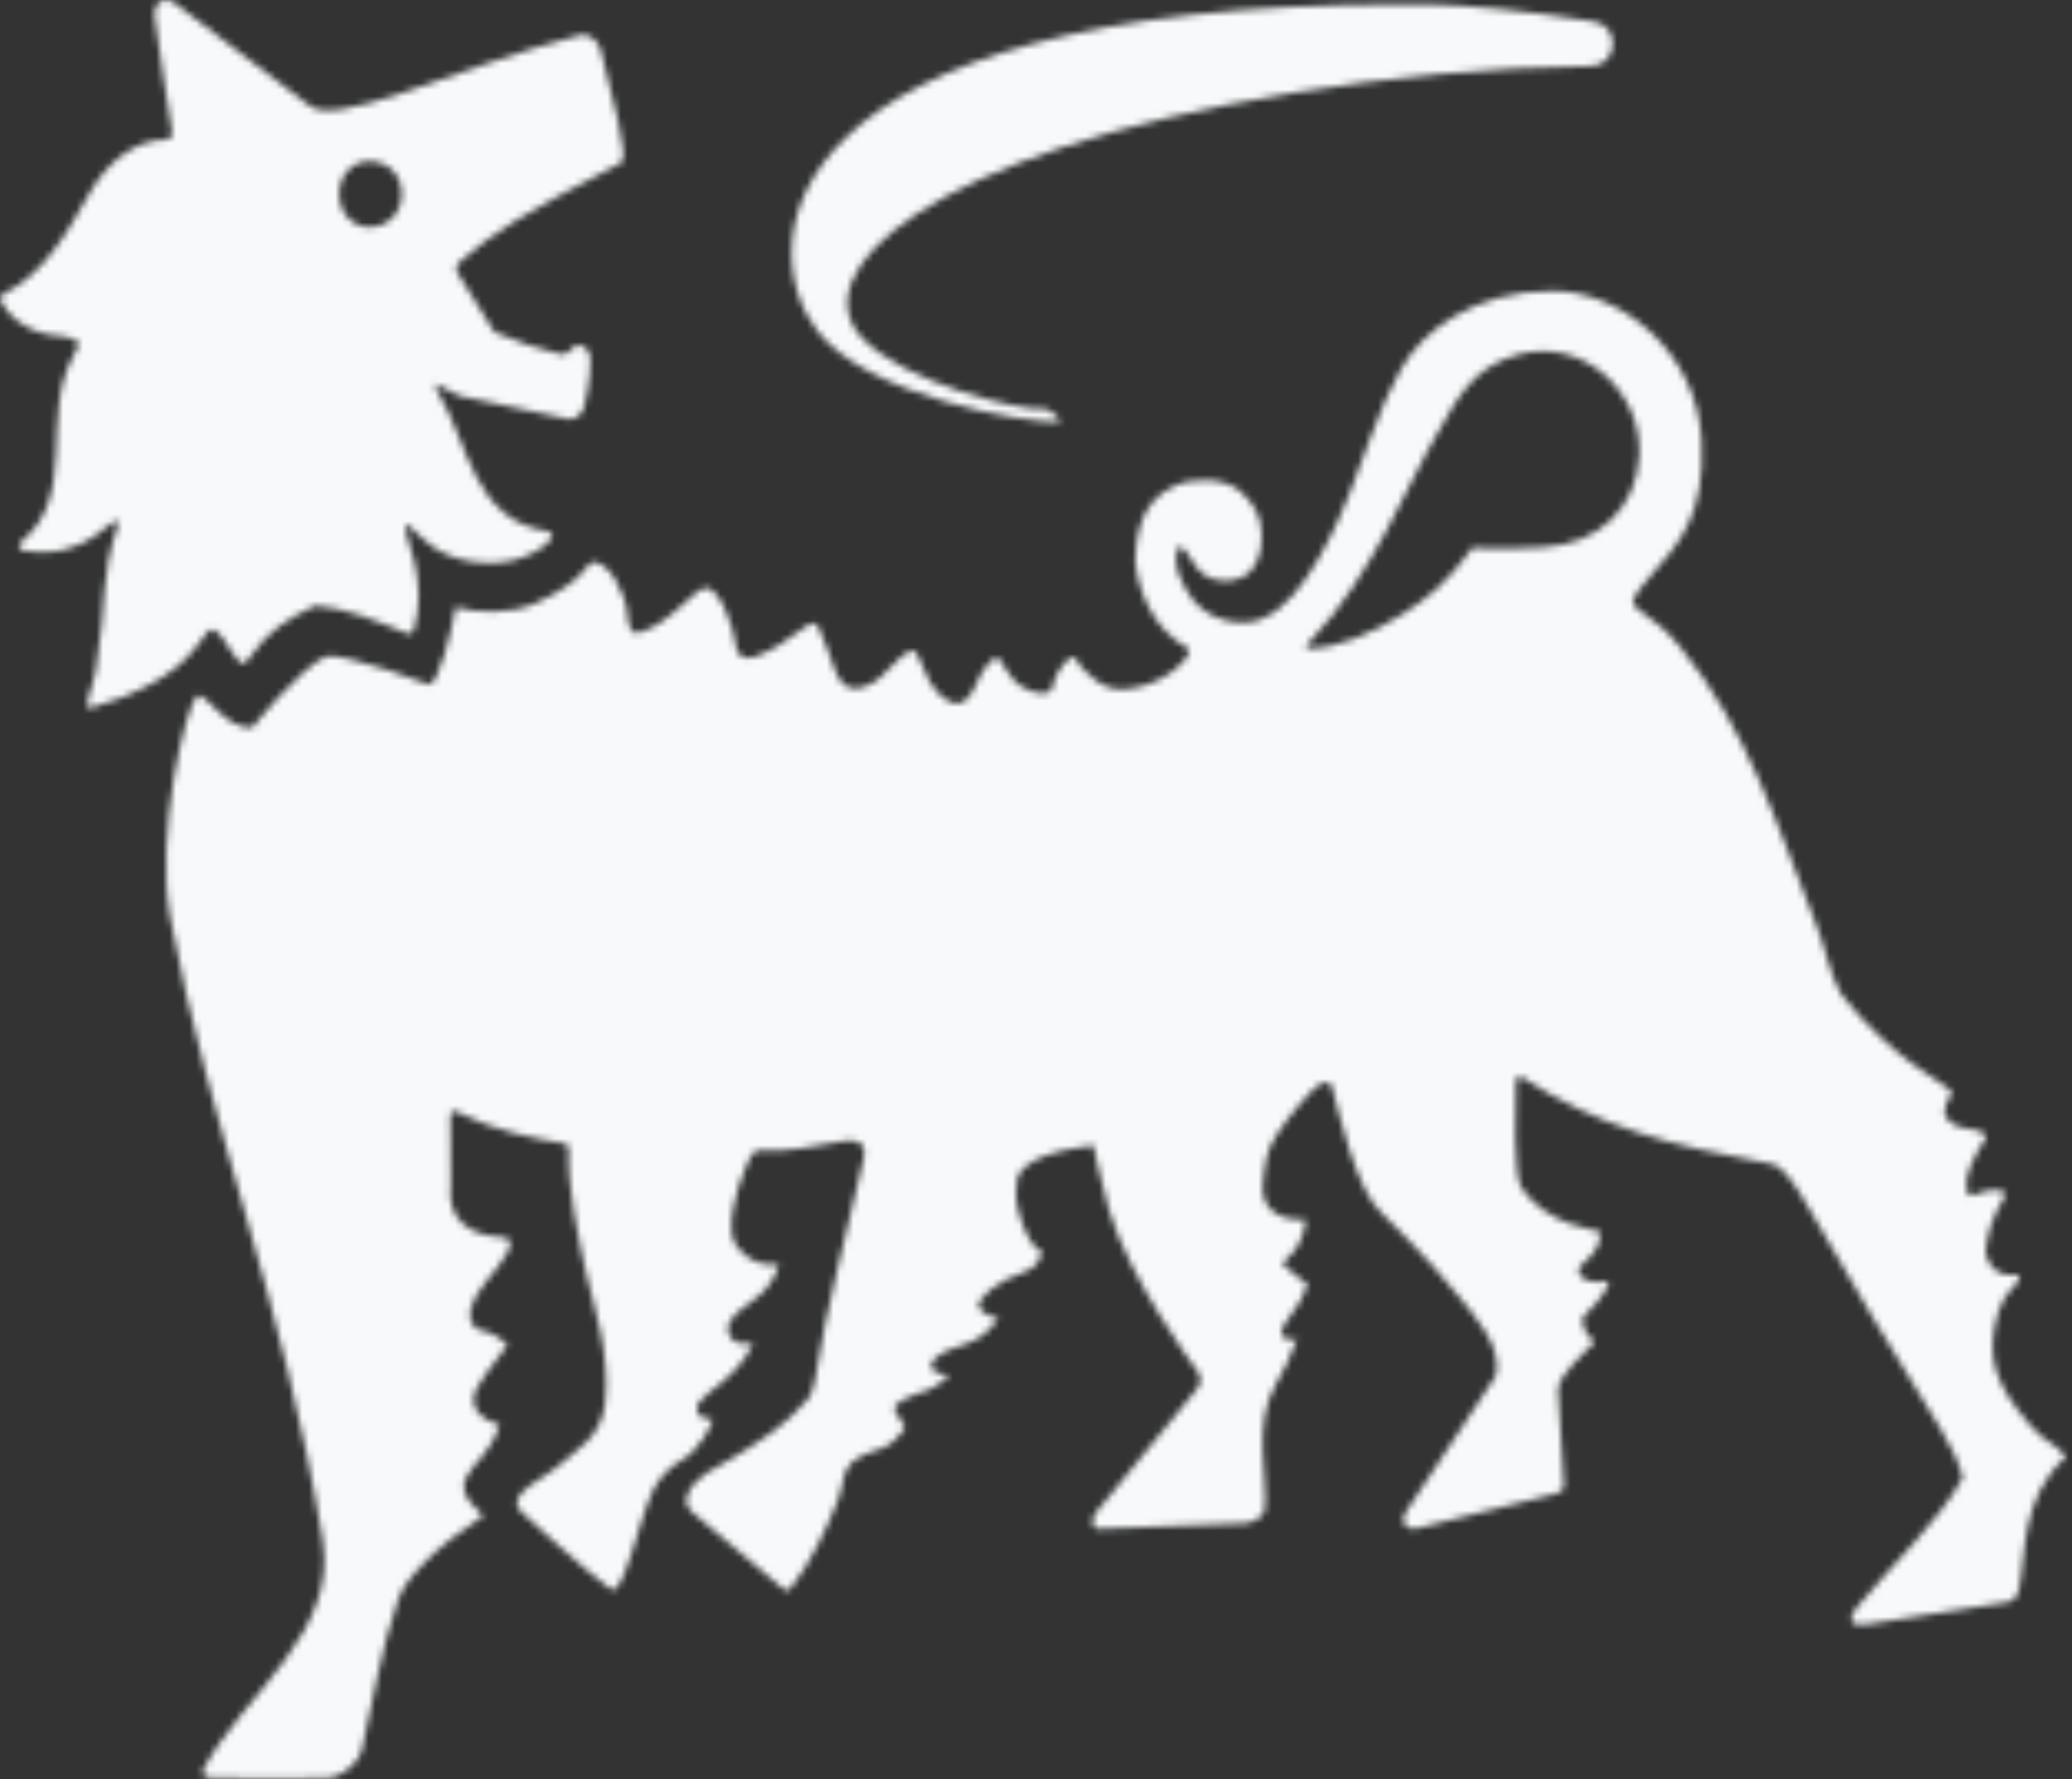 <svg width="312" height="268" viewBox="0 0 312 268" fill="none" xmlns="http://www.w3.org/2000/svg">
<rect x="0" y="0" width="312" height="268" fill="#333333" stroke="none"/>
<mask id="mask0_7246_102501" style="mask-type:luminance" maskUnits="userSpaceOnUse" x="24" y="43" width="288" height="225">
<path d="M156.745 188.353V188.378C156.745 188.378 156.745 188.378 156.745 188.353ZM196.918 96.945C197.239 96.622 197.437 96.423 197.437 96.423C206.793 86.468 211.991 72.739 216.521 65.118C219.293 60.451 221.446 55.386 228.501 53.425C238.451 50.645 247.337 59.135 246.842 68.618C246.421 76.463 240.827 81.95 232.387 82.421C224.045 82.893 221.768 82.471 221.768 82.471C217.635 88.106 214.813 90.217 211.026 92.6C206.793 95.281 201.497 97.664 197.041 97.664C196.521 97.664 196.645 97.242 196.918 96.945ZM211.051 55.386C207.561 61.642 205.605 68.42 203.13 74.552C201.917 77.58 196.596 90.614 190.284 93.047C188.576 94.164 183.205 94.412 179.839 90.614C178.23 88.553 176.275 85.202 177.463 82.322H177.834C179.071 83.141 179.666 85.351 181.175 86.493C182.809 87.734 185.631 87.784 187.215 86.865C189.418 85.624 189.987 83.166 189.987 80.684C189.987 77.655 188.725 75.743 186.67 73.931C184.393 71.97 179.789 71.92 177.017 73.112C171.101 75.619 171.077 81.999 170.928 84.482C171.324 88.628 173.403 94.66 178.898 97.664C180.037 98.285 175.953 103.076 169.963 103.747C168.106 103.97 166.894 103.747 165.112 102.555C163.676 101.339 162.686 100.644 161.993 99.179C161.523 98.211 159.122 100.445 158.453 103.573C158.181 104.864 155.879 104.64 153.948 103.474C151.647 102.108 150.78 99.104 150.161 99.005C149.543 98.906 147.884 100.892 147.191 102.605C146.127 105.261 144.815 106.577 143.033 105.683C141.696 105.013 140.756 103.945 140.063 102.803C139.122 101.19 138.701 99.477 138.083 98.533C137.934 98.285 137.81 98.111 137.687 98.062C136.969 97.466 134.419 100.073 133.627 100.966C132.637 102.083 130.682 103.896 128.355 103.647C125.682 103.374 125.484 99.079 123.281 94.586C123.182 93.99 122.341 93.692 121.87 94.015C117.712 97.019 116.351 97.888 113.95 98.831C111.252 99.874 110.905 97.664 110.905 97.664C110.385 93.891 108.381 88.901 106.425 88.528C104.569 88.454 100.98 94.065 96.153 95.306C94.52 95.728 94.495 92.674 94.495 92.65C94.272 89.646 91.945 84.904 89.495 84.656C88.183 84.507 88.554 87.387 80.411 90.962C76.822 92.525 71.649 92.327 68.605 91.458C67.961 95.306 66.055 102.853 64.644 103.126C64.644 103.126 52.367 98.434 49.1 98.831C44.892 100.867 37.987 109.606 37.987 109.606C35.957 109.705 34.274 108.464 32.913 107.198C31.328 105.733 30.215 104.243 29.546 104.988C27.962 106.701 23.309 125.742 25.636 138.205C31.7 170.776 42.491 194.808 48.605 232.021C50.882 245.874 36.848 255.084 30.71 266.306C30.71 266.306 29.893 267.746 31.823 267.77C37.64 267.82 42.714 268.068 49.422 267.795C51.254 267.721 54.001 265.71 54.521 263.401C56.105 256.5 57.417 248.233 59.867 241.207C60.733 237.955 65.808 232.816 72.713 228.347C73.06 228.124 68.753 225.567 70.09 222.737C71.327 220.08 73.728 219.261 75.213 214.643C69.397 212.831 71.822 209.058 71.822 209.058C72.243 208.04 73.728 206.203 76.426 202.553C73.159 199.624 72.317 200.989 71.327 199.673C70.213 198.209 70.783 195.999 73.332 192.846C75.04 190.736 78.901 186.416 75.461 186.317C70.882 186.143 67.218 183.735 67.862 178.497L67.812 167.996C67.812 166.829 69.05 167.574 69.05 167.574C74.273 170.23 79.941 171.397 85.04 172.241C85.04 172.241 85.733 172.365 85.658 173.284C85.312 178.125 87.218 187.236 88.356 192.176C89.396 196.694 91.921 203.745 91.129 211.317C90.559 216.605 86.599 218.466 83.901 220.924C82.218 222.463 77.416 224.524 77.862 226.659C77.862 226.659 78.01 227.404 79.05 228.223C79.05 228.223 88.208 236.689 91.995 239.37C93.851 240.686 96.252 228.769 98.381 224.35C99.297 222.439 101.351 220.626 102.391 220.08C105.509 218.466 107.168 214.321 107.168 214.321V213.7C104.569 213.75 104.693 211.937 105.311 211.143C105.93 210.348 107.564 209.132 108.876 208.064C111.994 205.532 113.257 202.677 113.257 202.677L113.207 202.305C109.791 202.851 109.544 200.567 109.618 199.946C109.692 199.326 110.113 198.457 111.648 197.166C112.861 196.148 116.252 194.46 117.266 190.488C117.266 190.389 117.093 190.413 116.697 190.438C115.608 190.513 113.108 190.587 110.856 187.583C109.098 185.25 110.955 178.919 112.217 175.99C113.207 173.681 113.529 173.16 114.717 173.259C118.554 173.557 122.316 172.663 127.167 171.844C127.167 171.844 130.707 171.099 130.088 174.351C127.712 184.852 124.37 197.166 122.687 207.99C122.687 207.99 122.341 209.926 121.573 210.82C118.083 214.867 114.42 217.076 110.509 219.484C107.638 221.247 104.915 222.116 103.529 225.07C103.529 225.07 102.861 226.609 104.074 227.627L117.935 239.295C118.653 239.891 119.073 239.196 119.073 239.196C121.895 235.646 124.469 230.308 126.103 226.138C127.167 223.456 126.647 221.917 128.256 220.254C128.256 220.254 129.593 219.186 131.474 218.591C133.726 217.871 134.197 217.573 135.657 215.885C136.746 214.643 136.276 215.314 134.766 212.459C134.197 211.366 137.142 210.299 137.142 210.299C138.875 209.405 140.36 209.852 142.983 207.022C139.716 207.022 139.865 205.334 140.88 204.514C143.751 202.156 147.018 203.248 150.26 198.705V198.482C149.592 198.482 147.909 197.886 147.414 196.893C146.919 195.577 150.434 192.821 153.973 191.68C156.993 190.686 156.82 188.378 156.82 188.378C154.963 188.328 152.34 180.955 153.107 178.82C152.463 174.153 161.399 172.936 164.666 172.514C164.666 172.514 165.755 178.075 166.993 182.246C170.136 192.772 179.789 205.805 179.789 205.805C180.309 206.5 181.448 207.593 180.235 209.206L165.087 227.751C164.319 228.645 164.196 230.259 165.483 230.259L187.487 229.439C189.046 229.241 190.309 228.372 190.433 227.379C191.002 223.059 188.551 214.445 192.116 208.511C193.527 206.128 194.294 204.39 195.309 201.684C195.309 201.684 190.928 202.454 194.121 198.432C195.259 197.017 196.224 195.428 196.868 193.343C196.868 193.343 195.012 192.201 193.428 190.686C192.784 190.091 193.7 189.693 193.7 189.693C195.333 188.204 196.175 186.764 196.645 183.735C191.67 183.835 190.631 181.501 190.21 180.061C189.962 179.167 190.383 174.252 191.398 172.365C192.512 170.305 194.888 167.003 197.734 164.098C198.873 163.006 200.234 162.46 200.581 163.751C201.521 167.176 204.219 179.416 208.081 182.742C208.081 182.742 214.986 189.396 219.565 195.13C222.14 198.382 226.125 202.528 225.308 207.071L224.639 208.139L211.719 227.702C211.719 227.702 210.952 228.819 211.496 229.588C211.991 230.284 212.709 230.358 213.204 230.234L234.243 224.971C234.243 224.971 234.936 224.847 235.258 224.449C235.481 224.201 235.481 223.73 235.481 223.73L234.614 209.43C234.565 207.022 238.896 203.646 239.887 202.355C240.085 202.106 240.01 201.883 239.738 201.709C238.748 201.088 237.857 198.829 238.525 198.209C241.421 195.503 242.857 192.772 241.966 192.946C240.332 193.244 238.352 193.194 237.758 191.68C237.461 190.96 238.228 190.463 238.228 190.463C241.941 187.285 240.753 185.399 240.753 185.399C240.753 185.399 232.931 184.629 229.119 178.944C227.832 177.057 228.228 166.059 228.253 163.006C228.253 163.006 228.228 161.913 229.07 162.187C240.877 169.783 250.901 172.39 266.767 175.319C266.767 175.319 268.425 174.997 272.163 181.6C278.722 193.169 285.182 203.77 292.187 215.165C293.821 217.846 294.984 220.279 295.553 222.588C291.865 229.216 285.034 235.547 279.811 241.852C277.781 244.285 279.118 244.956 280.875 244.682L302.335 241.306C302.335 241.306 303.622 241.157 303.969 239.618C305.132 234.454 304.117 225.666 311.097 219.41C309.464 217.324 308.078 217.399 305.776 214.743C300.182 208.288 298.969 204.167 300.924 197.538C301.815 194.534 303.845 193.641 304.092 192.573C304.191 192.226 303.845 191.903 303.474 191.977C299.984 192.573 298.622 189.098 299.093 187.608C299.439 185.448 299.86 183.636 301.716 180.508C302.137 179.813 301.815 179.366 301.023 179.267C299.81 179.143 298.87 179.391 298.152 179.664C296.914 180.111 296.345 180.558 296.122 179.018C295.85 176.933 296.989 174.699 298.994 171.422C299.612 170.404 296.172 169.882 295.553 169.858C294.241 169.758 292.806 168.343 292.806 167.698C292.83 165.364 294.365 165.116 293.697 164.272C292.608 162.931 285.058 159.729 277.212 149.699C275.405 146.521 274.811 142.425 273.351 138.925C267.633 124.427 263.178 109.854 252.98 97.416C250.555 94.536 249.738 94.09 246.47 91.607C245.406 90.788 245.777 89.919 248.5 86.791C252.832 81.826 256.792 77.704 256.223 66.334C255.53 52.953 244.045 43.817 233.798 43.817C221.719 43.817 214.046 50.049 211.001 55.535" fill="white"/>
</mask>
<g mask="url(#mask0_7246_102501)">
<path d="M64.188 -56.997L-54.684 236.218L270.366 368.683L389.238 75.468L64.188 -56.997Z" fill="#F7F9FB"/>
</g>
<mask id="mask1_7246_102501" style="mask-type:luminance" maskUnits="userSpaceOnUse" x="0" y="0" width="94" height="107">
<path d="M51.081 29.22C51.081 26.34 53.111 24.28 55.586 24.28C58.433 24.28 60.487 26.34 60.487 29.22C60.487 32.1 58.433 34.21 55.586 34.21C53.136 34.21 51.081 32.124 51.081 29.22ZM23.285 2.408C24.275 10.154 25.166 14.647 25.834 19.364C25.983 20.432 25.785 21.027 25.018 21.027C20.538 21.027 16.256 24.255 13.607 28.897C9.919 35.401 6.528 41.335 0.414 44.339C0.068 44.513 -0.105 44.959 0.068 45.307C1.355 47.814 3.607 49.254 5.86 50.024C8.36 50.868 9.523 50.297 11.429 51.24C11.726 51.389 11.874 51.762 11.8 52.084C11.652 52.581 11.355 52.978 11.058 53.574C5.959 62.784 11.85 74.477 3.137 81.677C2.716 82.024 2.84 82.794 3.409 82.893C8.583 83.787 11.924 82.297 14.127 80.833C16.231 79.418 17.295 78.002 17.889 78.673C14.845 87.933 16.33 89.224 14.424 101.041C14.003 103.672 12.122 107.098 13.78 106.602C26.948 102.754 29.349 97.416 30.29 96.448C31.379 95.356 31.651 92.823 34.597 97.739C35.24 98.806 36.206 100.122 36.676 99.899C37.022 99.948 37.567 99.079 37.79 98.757C40.339 95.058 43.532 93.047 47.146 91.384C47.319 91.309 47.492 91.21 47.666 91.235C52.22 91.681 56.056 93.246 61.328 95.43C61.7 95.579 62.17 95.405 62.294 95.008C64.596 87.411 60.858 80.559 60.982 79.567C61.106 78.573 61.601 79.07 63.482 80.957C67.541 85.028 73.828 85.301 77.541 84.333C79.521 83.812 82.145 82.496 83.011 81.155C83.308 80.684 83.011 80.113 82.466 80.013C71.229 78.4 70.635 66.856 65.957 59.085C65.685 58.663 65.462 57.968 65.635 57.819L69.175 59.631C69.175 59.631 84.892 63.008 85.56 63.107C87.145 63.355 87.887 61.568 87.887 61.568C88.011 61.096 89.001 57.273 88.902 53.922C88.852 52.407 87.194 51.464 86.451 52.233C86.154 52.531 85.882 52.854 85.56 53.077C85.164 53.375 84.645 53.425 84.174 53.301C80.14 52.209 78.778 51.811 74.447 50.024L68.803 40.962C68.432 39.821 69.348 39.349 69.719 39.026C74.15 35.228 78.061 32.497 93.456 24.553C94.917 23.808 91.996 14.175 90.535 7.845C90.04 5.635 88.234 5.04 87.417 5.263C67.715 10.377 50.19 19.662 46.279 15.665C46.255 15.64 46.255 15.64 46.255 15.64C46.255 15.64 46.255 15.64 46.205 15.615L26.379 0.521C25.884 0.149 25.414 0 24.968 0C23.904 0 23.112 0.968 23.31 2.408" fill="white"/>
</mask>
<g mask="url(#mask1_7246_102501)">
<path d="M13.388 -33.239L-37.34 91.889L81.444 140.296L132.172 15.168L13.388 -33.239Z" fill="#F7F9FB"/>
</g>
<mask id="mask2_7246_102501" style="mask-type:luminance" maskUnits="userSpaceOnUse" x="119" y="0" width="124" height="64">
<path d="M123.111 49.9C130.685 59.607 154.051 63.728 159.57 63.579C159.57 63.579 159.644 63.157 159.149 62.71C158.357 62.015 157.862 61.568 156.922 61.568C154.075 61.965 136.13 57.77 129.72 50.794C120.908 41.186 139.051 23.014 195.262 13.902C208.752 11.718 223.925 10.129 239.543 9.955C243.652 9.906 244.097 3.923 240.038 3.252C230.434 1.688 220.558 0.72 215.138 0.646C213.752 0.646 212.39 0.646 211.054 0.646C115.784 0.646 113.161 37.114 123.111 49.9Z" fill="white"/>
</mask>
<g mask="url(#mask2_7246_102501)">
<path d="M146.224 -56.405L85.801 47.809L211.017 120.788L271.441 16.575L146.224 -56.405Z" fill="#F7F9FB"/>
</g>
</svg>
